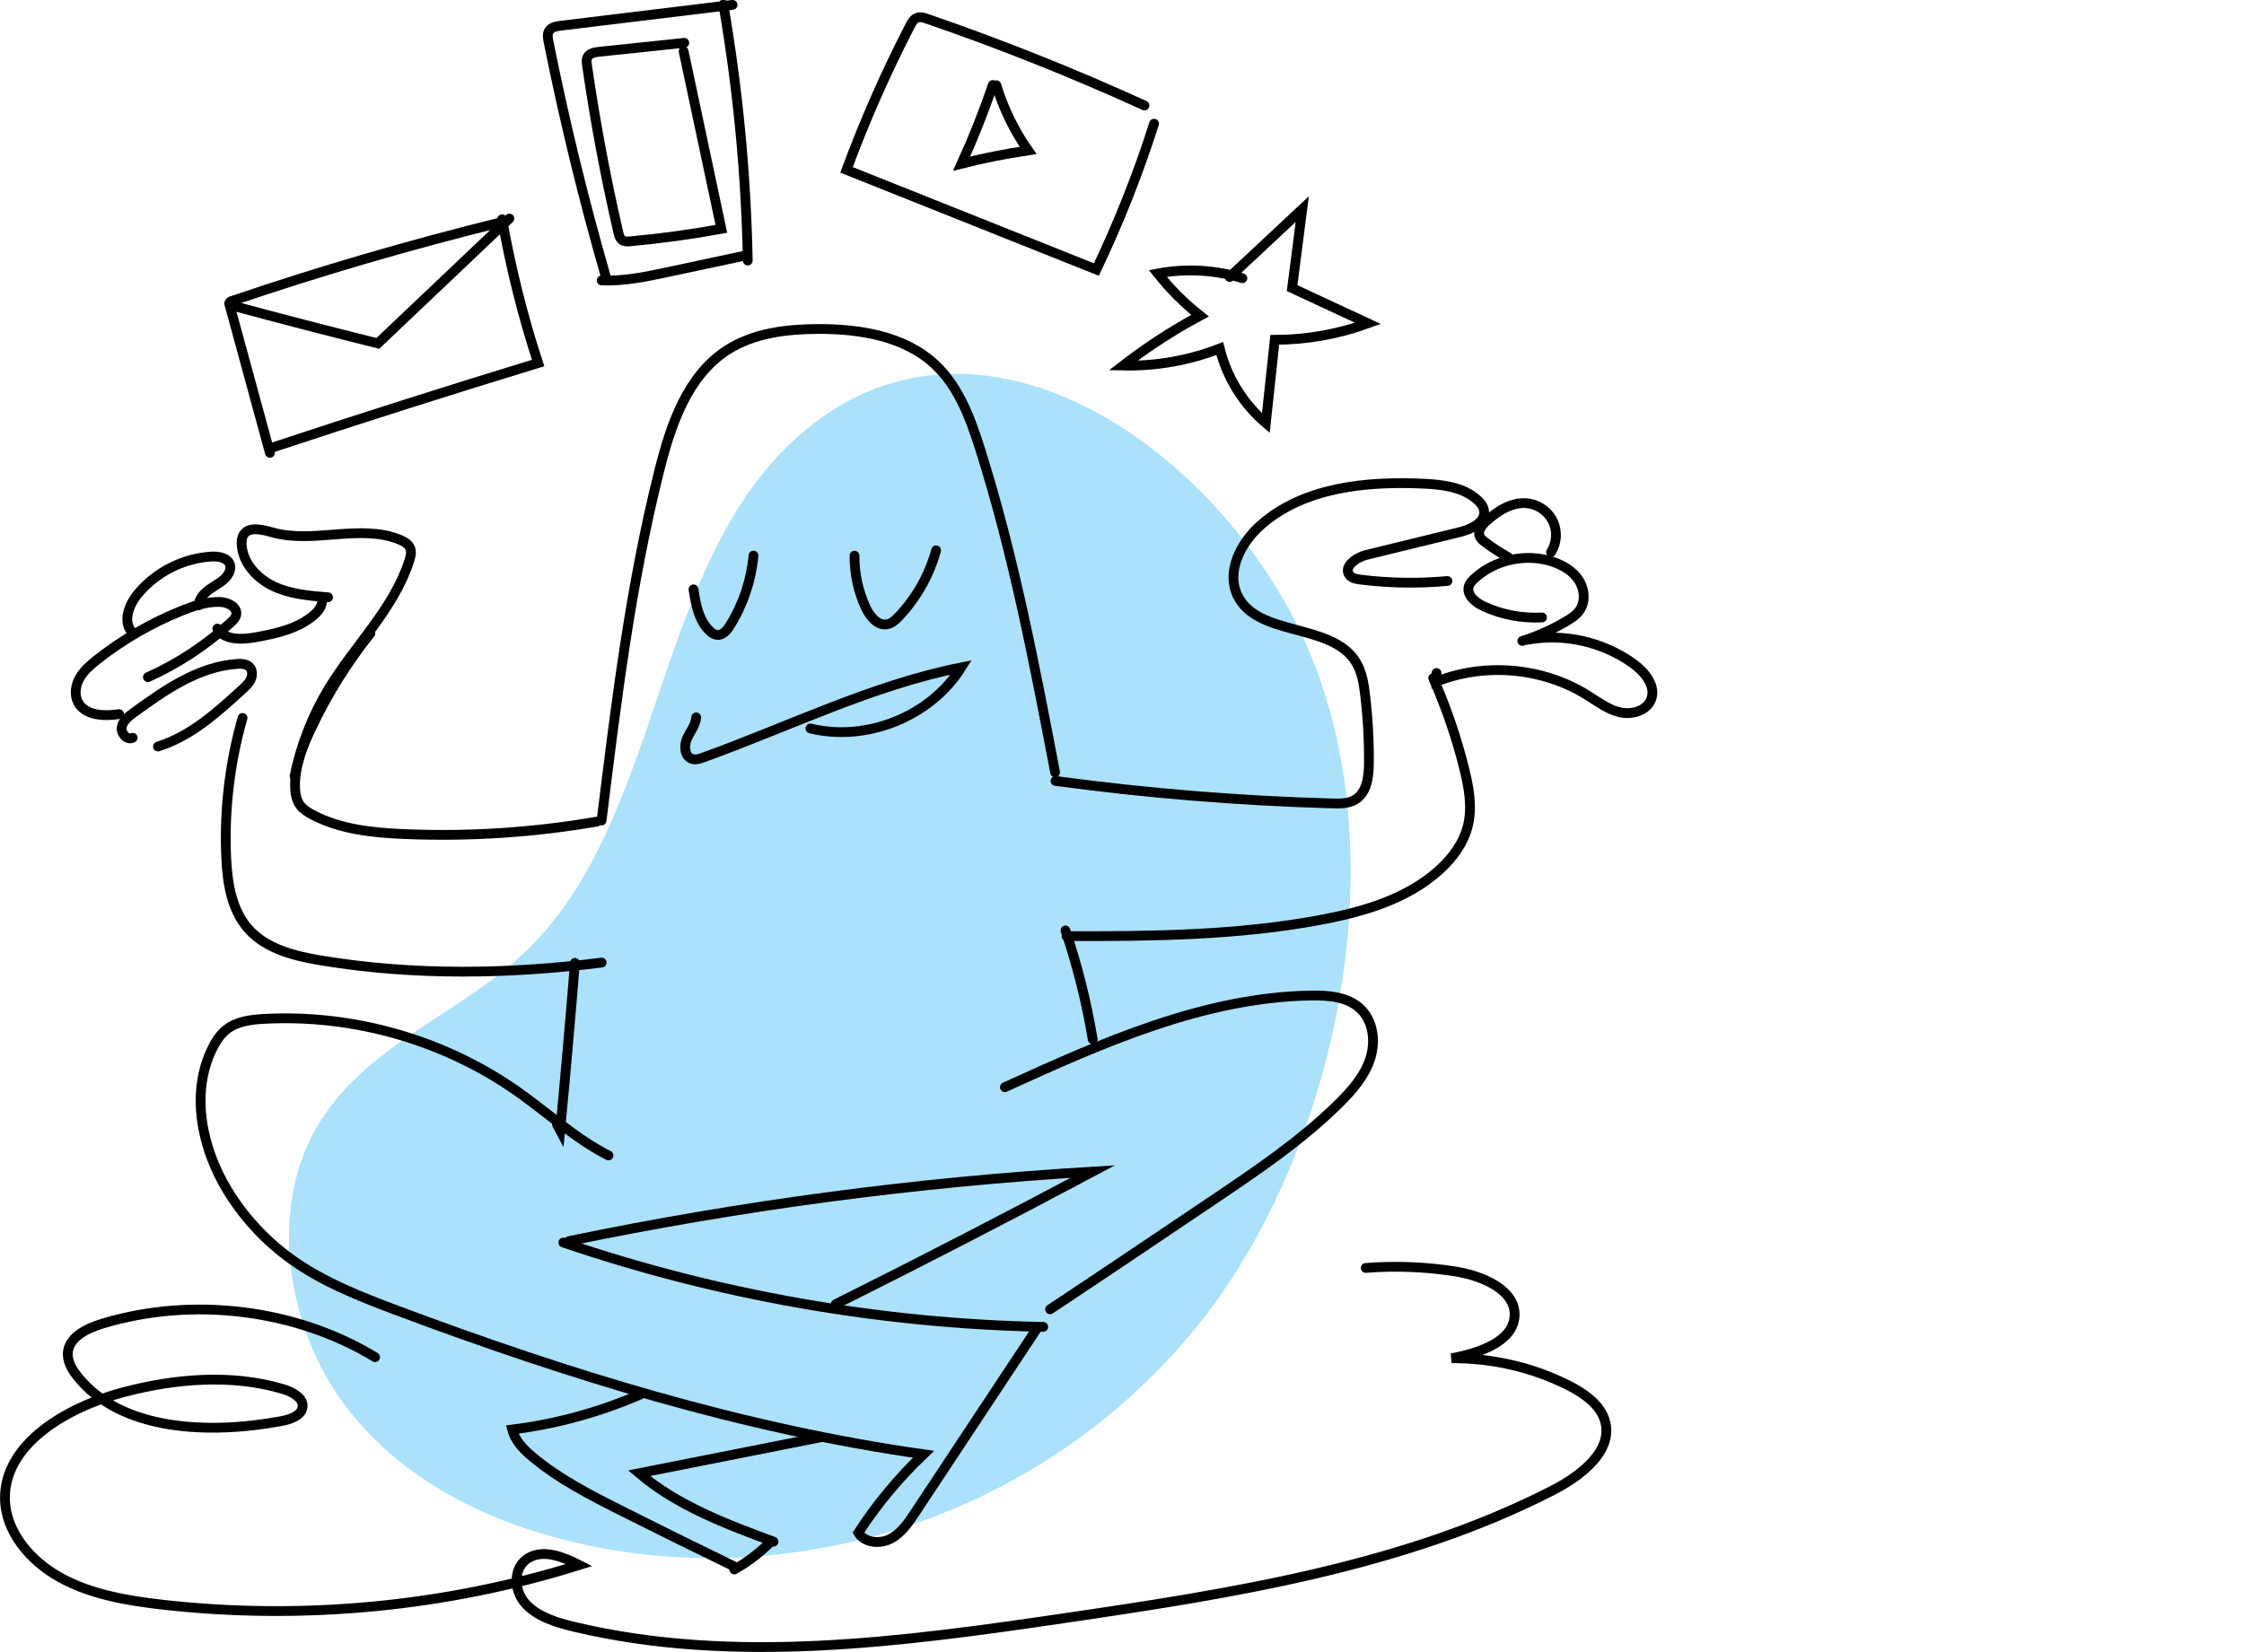<svg width="459" height="338" viewBox="0 0 459 338" fill="none" xmlns="http://www.w3.org/2000/svg">
<g clip-path="url(#clip0_2450_21359)">
<path d="M159.622 92.779C133.949 119.532 134.5 168.042 108.194 194.02C94.417 207.621 74.434 213.642 64.595 230.98C54.924 248.021 58.812 271.659 70.329 287.204C81.845 302.749 99.453 311.263 117.14 315.484C163.112 326.462 214.345 309.757 245.524 270.534C273.821 234.936 287.118 172.174 265.607 128.473C245.667 87.96 195.145 55.759 159.615 92.779H159.622Z" fill="#ABE1FA"></path>
<path d="M102.721 45.43C83.968 50.033 65.422 55.456 47.148 61.675" stroke="black" stroke-width="2" stroke-miterlimit="10" stroke-linecap="round"></path>
<path d="M46.875 62.086C49.654 72.275 52.431 82.468 55.21 92.657" stroke="black" stroke-width="2" stroke-miterlimit="10" stroke-linecap="round"></path>
<path d="M55.242 91.723C73.448 85.695 91.728 79.879 110.069 74.275C106.93 64.659 104.47 54.827 102.711 44.867" stroke="black" stroke-width="2" stroke-miterlimit="10" stroke-linecap="round"></path>
<path d="M47.514 62.53C57.409 65.213 67.333 67.79 77.282 70.262C86.253 61.745 95.228 53.228 104.199 44.711" stroke="black" stroke-width="2" stroke-miterlimit="10" stroke-linecap="round"></path>
<path d="M149.853 0.992C138.137 2.413 126.419 3.838 114.703 5.259C113.804 5.369 112.784 5.553 112.308 6.32C111.913 6.96 112.045 7.777 112.194 8.516C115.418 24.595 119.299 40.547 123.828 56.311" stroke="black" stroke-width="2" stroke-miterlimit="10" stroke-linecap="round"></path>
<path d="M123.07 57.372C127.645 57.57 132.184 56.608 136.662 55.654C141.884 54.54 147.105 53.426 152.326 52.312" stroke="black" stroke-width="2" stroke-miterlimit="10" stroke-linecap="round"></path>
<path d="M152.951 53.308C152.61 35.758 150.939 18.236 147.957 0.938" stroke="black" stroke-width="2" stroke-miterlimit="10" stroke-linecap="round"></path>
<path d="M139.965 8.766C134.157 9.374 128.353 9.982 122.545 10.594C121.628 10.689 120.558 10.887 120.153 11.714C119.918 12.195 119.989 12.764 120.064 13.294C121.72 24.806 123.863 36.25 126.483 47.585C126.618 48.165 126.789 48.801 127.279 49.141C127.745 49.462 128.36 49.427 128.925 49.374C135.166 48.805 141.383 47.953 147.55 46.825C144.977 34.712 142.407 22.603 139.833 10.491" stroke="black" stroke-width="2" stroke-miterlimit="10" stroke-linecap="round"></path>
<path d="M234.098 21.588C219.574 14.962 204.728 9.037 189.625 3.843C188.982 3.621 188.278 3.402 187.635 3.624C186.906 3.879 186.486 4.618 186.135 5.3C181.212 14.846 176.875 24.689 173.15 34.754C190.183 41.553 207.219 48.348 224.252 55.146C228.865 45.48 232.814 35.503 236.063 25.304" stroke="black" stroke-width="2" stroke-miterlimit="10" stroke-linecap="round"></path>
<path d="M203.073 17.391C201.214 22.856 199.082 28.23 196.689 33.487C201.175 32.363 205.714 31.458 210.289 30.776C207.445 26.706 205.245 22.188 203.802 17.444" stroke="black" stroke-width="2" stroke-miterlimit="10" stroke-linecap="round"></path>
<path d="M251.508 56.68L266.372 42.789C265.679 48.174 264.986 53.558 264.293 58.946C269.465 61.35 274.64 63.754 279.811 66.162C273.719 68.379 267.236 69.524 260.749 69.531C260.138 75.209 259.53 80.887 258.919 86.565C254.287 82.62 250.939 77.203 249.493 71.31C243.219 73.749 236.459 74.941 229.727 74.796C234.674 70.97 239.942 67.555 245.458 64.589C242.256 62.057 239.352 59.155 236.825 55.959C242.554 54.87 248.554 55.206 254.124 56.924" stroke="black" stroke-width="2" stroke-miterlimit="10" stroke-linecap="round"></path>
<path d="M215.815 158.019C211.575 135.813 207.317 113.547 200.506 91.981C198.505 85.641 196.12 79.108 191.247 74.565C184.981 68.721 175.775 67.264 167.184 67.314C160.783 67.353 154.118 68.162 148.747 71.623C140.583 76.884 137.196 86.943 134.843 96.329C128.957 119.79 125.999 143.863 123.053 167.866" stroke="black" stroke-width="2" stroke-miterlimit="10" stroke-linecap="round"></path>
<path d="M122.029 168.118C109.076 170.353 95.886 171.205 82.752 170.657C76.262 170.384 69.58 169.713 63.854 166.665C62.923 166.17 61.998 165.59 61.376 164.742C60.598 163.678 60.381 162.309 60.353 160.994C60.271 156.893 61.806 152.94 63.548 149.225C66.829 142.232 70.938 135.624 75.761 129.578" stroke="black" stroke-width="2" stroke-miterlimit="10" stroke-linecap="round"></path>
<path d="M60.26 158.813C61.544 152.414 63.968 146.241 67.38 140.669C72.765 131.88 80.663 124.409 83.758 114.588C83.993 113.842 84.199 113.029 83.947 112.286C83.62 111.325 82.632 110.762 81.683 110.384C73.568 107.153 64.117 111.3 55.711 108.928C53.628 108.341 50.824 107.623 49.764 109.5C49.469 110.024 49.409 110.649 49.427 111.25C49.54 115.051 52.483 118.307 55.935 119.944C59.386 121.581 63.292 121.906 67.103 122.21" stroke="black" stroke-width="2" stroke-miterlimit="10" stroke-linecap="round"></path>
<path d="M65.836 122.359C66.156 123.724 65.164 125.046 64.087 125.948C60.842 128.67 56.495 129.625 52.319 130.381C49.496 130.894 45.938 131.05 44.449 128.61" stroke="black" stroke-width="2" stroke-miterlimit="10" stroke-linecap="round"></path>
<path d="M40.638 123.869C40.691 122.401 41.882 121.231 43.104 120.407C44.331 119.584 45.713 118.898 46.556 117.692C46.982 117.084 47.245 116.313 47.05 115.596C46.648 114.129 44.729 113.779 43.204 113.874C37.446 114.235 31.883 117.059 28.215 121.493C26.384 123.706 25.073 127.118 26.96 129.289" stroke="black" stroke-width="2" stroke-miterlimit="10" stroke-linecap="round"></path>
<path d="M30.255 138.552C36.453 135.759 42.197 131.969 47.198 127.373C47.689 126.924 48.197 126.422 48.318 125.768C48.62 124.17 46.551 123.19 44.916 123.159C42.212 123.105 39.578 123.986 37.072 124.997C30.916 127.482 25.115 130.841 19.904 134.946C18.543 136.017 17.192 137.173 16.325 138.672C15.458 140.171 15.148 142.091 15.934 143.632C17.352 146.418 21.255 146.592 24.358 146.114" stroke="black" stroke-width="2" stroke-miterlimit="10" stroke-linecap="round"></path>
<path d="M27.14 150.949C25.977 151.54 24.659 150.019 24.907 148.747C25.156 147.474 26.287 146.586 27.339 145.819C33.715 141.174 40.579 136.394 48.462 135.842C49.376 135.778 50.407 135.817 51.039 136.471C51.665 137.115 51.669 138.172 51.295 138.985C50.922 139.798 50.243 140.428 49.582 141.036C44.414 145.777 39.015 150.656 32.304 152.742" stroke="black" stroke-width="2" stroke-miterlimit="10" stroke-linecap="round"></path>
<path d="M49.612 146.891C46.975 156.136 45.841 165.802 46.267 175.404C46.498 180.619 47.337 186.159 50.813 190.069C54.514 194.23 60.367 195.641 65.877 196.546C84.754 199.643 104.09 199.346 123.067 196.949" stroke="black" stroke-width="2" stroke-miterlimit="10" stroke-linecap="round"></path>
<path d="M117.6 197.008C116.672 208.445 115.666 219.875 114.582 231.298C114.365 230.888 114.148 230.482 113.932 230.071" stroke="black" stroke-width="2" stroke-miterlimit="10" stroke-linecap="round"></path>
<path d="M215.9 159.782C234.664 162.317 253.563 163.855 272.49 164.385C274.1 164.431 275.813 164.442 277.192 163.618C279.599 162.179 279.986 158.923 280.007 156.13C280.043 151.463 279.783 146.793 279.225 142.158C278.945 139.838 278.568 137.455 277.345 135.461C272.337 127.305 257.121 130.409 253.076 121.737C250.808 116.872 253.794 111.067 257.814 107.492C266.536 99.739 279.233 98.435 290.919 98.951C294.883 99.124 299.144 99.587 302.112 102.207C302.805 102.819 303.434 103.589 303.562 104.505C303.896 106.913 300.939 108.291 298.565 108.871C292.199 110.427 285.829 111.986 279.464 113.542C277.359 114.054 274.683 116.031 276.044 117.703C276.553 118.329 277.434 118.484 278.237 118.583C284.145 119.326 290.134 119.421 296.063 118.873" stroke="black" stroke-width="2" stroke-miterlimit="10" stroke-linecap="round"></path>
<path d="M308.491 114.007C306.86 113.095 305.293 112.077 303.796 110.96C303.313 110.599 302.815 110.196 302.62 109.627C302.254 108.549 303.117 107.47 303.956 106.692C306.366 104.462 309.494 102.51 312.746 103.019C314.886 103.355 316.816 104.819 317.704 106.784C318.593 108.75 318.419 111.158 317.253 112.971" stroke="black" stroke-width="2" stroke-miterlimit="10" stroke-linecap="round"></path>
<path d="M311.385 131.139C314.555 130.138 317.608 128.767 320.459 127.066C321.436 126.483 322.417 125.836 323.079 124.91C324.347 123.124 324.134 120.572 322.951 118.73C321.767 116.888 319.773 115.686 317.697 114.975C312.231 113.105 305.776 114.476 301.557 118.404C301.088 118.839 300.633 119.327 300.444 119.935C299.897 121.692 301.734 123.241 303.409 124.022C307.137 125.762 311.303 126.561 315.415 126.331" stroke="black" stroke-width="2" stroke-miterlimit="10" stroke-linecap="round"></path>
<path d="M312.443 130.898C319.954 129.512 328.008 131.347 334.161 135.848C336.507 137.563 338.774 140.387 337.733 143.096C336.83 145.44 333.784 146.306 331.328 145.737C328.872 145.167 326.81 143.566 324.67 142.233C315.589 136.573 303.771 135.512 293.818 139.465C293.825 138.874 293.829 138.284 293.836 137.693" stroke="black" stroke-width="2" stroke-miterlimit="10" stroke-linecap="round"></path>
<path d="M293.155 138.734C295.775 144.67 297.89 150.829 299.464 157.122C300.445 161.043 301.217 165.18 300.211 169.097C299.304 172.625 297.008 175.673 294.285 178.112C287.76 183.956 278.948 186.541 270.322 188.174C253.175 191.416 235.602 191.575 218.15 191.54" stroke="black" stroke-width="2" stroke-miterlimit="10" stroke-linecap="round"></path>
<path d="M217.939 190.375C220.388 197.63 222.251 205.082 223.506 212.634" stroke="black" stroke-width="2" stroke-miterlimit="10" stroke-linecap="round"></path>
<path d="M205.547 222.443C225.505 213.346 246.184 204.079 268.136 203.687C271.701 203.623 275.607 203.927 278.209 206.353C280.95 208.902 281.415 213.215 280.225 216.754C279.034 220.293 276.478 223.196 273.812 225.826C266.142 233.392 257.142 239.466 248.2 245.49C237.081 252.982 225.963 260.477 214.788 267.891" stroke="black" stroke-width="2" stroke-miterlimit="10" stroke-linecap="round"></path>
<path d="M124.462 236.414C117.726 232.995 112.125 227.762 105.958 223.407C90.987 212.829 72.362 207.472 54.028 208.469C51.345 208.614 48.512 208.954 46.39 210.591C45.085 211.602 44.165 213.023 43.433 214.501C38.911 223.651 41.25 234.932 46.575 243.644C49.948 249.163 54.451 253.996 59.73 257.757C66.255 262.406 73.823 265.362 81.337 268.176C116.205 281.236 152.019 292.323 188.903 297.552C183.849 302.361 179.363 307.759 175.571 313.6C176.836 315.707 179.982 315.979 182.168 314.837C184.354 313.695 185.8 311.56 187.158 309.509C195.425 297.015 203.689 284.524 211.957 272.03" stroke="black" stroke-width="2" stroke-miterlimit="10" stroke-linecap="round"></path>
<path d="M213.388 271.49C180.033 270.825 146.786 264.981 115.223 254.227" stroke="black" stroke-width="2" stroke-miterlimit="10" stroke-linecap="round"></path>
<path d="M116.391 253.931C151.693 246.609 187.532 241.853 223.531 239.711C206.121 248.981 188.591 258.025 170.943 266.838" stroke="black" stroke-width="2" stroke-miterlimit="10" stroke-linecap="round"></path>
<path d="M131.081 285.266C122.721 288.921 113.828 291.361 104.768 292.489C105.34 294.797 107.128 296.593 108.958 298.121C114.308 302.596 120.581 305.817 126.819 308.96C134.667 312.916 142.544 316.809 150.456 320.638" stroke="black" stroke-width="2" stroke-miterlimit="10" stroke-linecap="round"></path>
<path d="M150.203 321.127C152.794 319.667 155.193 317.864 157.312 315.781" stroke="black" stroke-width="2" stroke-miterlimit="10" stroke-linecap="round"></path>
<path d="M158.223 315.428C148.523 311.833 138.603 308.11 130.727 301.428C143.046 298.988 155.369 296.549 167.689 294.109" stroke="black" stroke-width="2" stroke-miterlimit="10" stroke-linecap="round"></path>
<path d="M142.399 146.775C142.296 148.377 141.144 149.695 140.501 151.166C139.858 152.637 140.035 154.815 141.578 155.288C142.314 155.515 143.099 155.253 143.824 154.995C161.39 148.666 178.32 140.206 196.635 136.547C190.358 146.57 177.303 151.859 165.773 149.048" stroke="black" stroke-width="2" stroke-miterlimit="10" stroke-linecap="round"></path>
<path d="M141.855 120.584C142.321 123.656 142.908 126.976 145.182 129.108C145.598 129.497 146.092 129.847 146.657 129.91C147.813 130.034 148.712 128.966 149.32 127.983C152 123.667 153.66 118.724 154.125 113.672" stroke="black" stroke-width="2" stroke-miterlimit="10" stroke-linecap="round"></path>
<path d="M174.786 113.69C174.751 117.35 175.543 121.016 177.093 124.336C177.939 126.146 179.531 128.112 181.501 127.723C182.435 127.539 183.178 126.846 183.832 126.156C187.443 122.349 190.095 117.65 191.478 112.602" stroke="black" stroke-width="2" stroke-miterlimit="10" stroke-linecap="round"></path>
<path d="M76.728 277.69C60.598 267.876 39.499 265.253 21.098 270.775C17.913 271.729 14.348 273.426 13.904 276.467C13.63 278.316 14.654 280.119 15.855 281.629C24.756 292.794 42.677 293.518 57.474 290.778C59.365 290.428 61.639 289.672 61.881 287.918C62.141 286.048 59.859 284.797 57.9 284.213C47.358 281.077 35.799 282.06 25.15 284.881C13.495 287.968 0.92 295.47 1.012 306.582C1.069 313.296 6.088 319.345 12.372 322.799C18.66 326.253 26.067 327.515 33.343 328.336C61.906 331.553 91.255 328.753 118.478 320.211C115.293 318.592 111.316 316.966 108.206 318.709C104.903 320.561 104.999 325.327 107.456 328.07C109.908 330.814 113.839 331.998 117.593 332.889C150.119 340.6 184.437 335.969 217.613 331.1C252.016 326.052 287.176 320.547 317.57 304.949C323.467 301.922 329.957 296.828 328.318 290.824C327.38 287.381 323.961 285.016 320.555 283.322C313.34 279.734 305.126 277.853 296.915 277.906C302.592 276.859 309.59 274.48 309.807 269.184C310.024 263.948 303.285 261.028 297.644 260.14C291.612 259.193 285.449 258.949 279.353 259.423" stroke="black" stroke-width="2" stroke-miterlimit="10" stroke-linecap="round"></path>
</g>
<defs>
<clipPath id="clip0_2450_21359">
<rect width="339" height="338" fill="white"></rect>
</clipPath>
</defs>
</svg>
